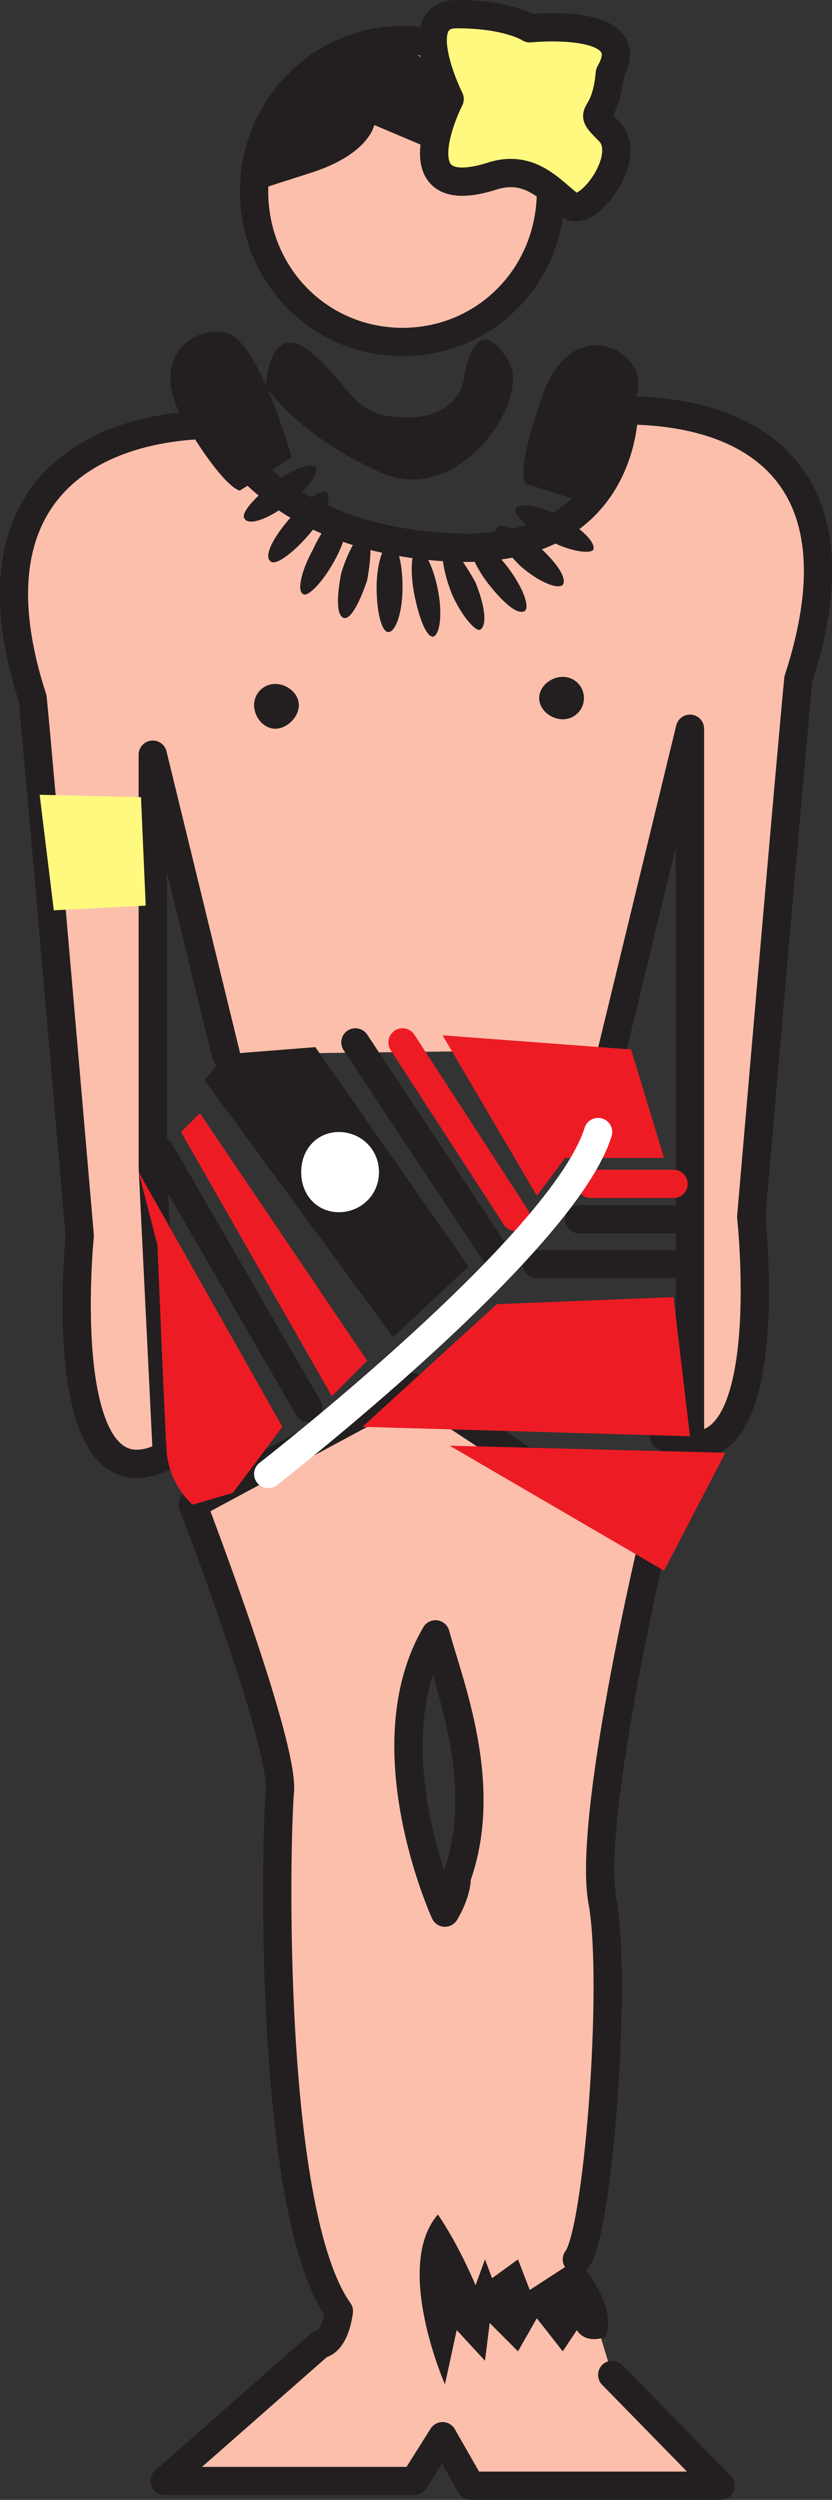 <svg xmlns="http://www.w3.org/2000/svg" width="264.835" height="795"><rect width="100%" height="100%" fill="#333333" stroke="none"/><path fill="#fbbfac" fill-rule="evenodd" d="M80.877 60.75c0-26.25 21-48 47.25-48s47.25 21.75 47.25 48c0 27-21 48-47.25 48s-47.25-21-47.25-48"/><path fill="none" stroke="#231f20" stroke-linecap="round" stroke-linejoin="round" stroke-miterlimit="10" stroke-width="9" d="M80.877 60.75c0-26.25 21-48 47.25-48s47.25 21.75 47.25 48c0 27-21 48-47.25 48s-47.25-21-47.25-48zm0 0"/><path fill="#fbbfac" fill-rule="evenodd" stroke="#231f20" stroke-linecap="round" stroke-linejoin="round" stroke-miterlimit="10" stroke-width="9" d="m194.877 333.75 24.75-102v225h-8.25c37.5 19.5 27.75-69.75 27.75-69.75s12.75-148.5 15-171c21-64.5-14.25-85.5-55.5-85.5 0 0 .75 47.25-57 43.5s-72-39-72-39c-42 0-80.25 22.5-59.25 87 2.25 22.5 15 171 15 171s-9 89.25 27.75 69.75l-4.5-91.5V240l23.25 95.25"/><path fill="#fbbfac" fill-rule="evenodd" stroke="#231f20" stroke-linecap="round" stroke-linejoin="round" stroke-miterlimit="10" stroke-width="9" d="M141.627 608.25s-24-52.5-3-88.5c4.5 16.5 17.25 48 6.75 77.25 0 5.25-3.75 11.25-3.75 11.25m42 110.25c6.75-8.25 12.75-87 8.25-113.25-5.25-25.5 15.75-114 15.75-114l-76.5-50.25-69.75 37.5s28.5 74.25 27.75 90.75c-1.5 16.5-3.75 134.25 18.75 165.75-1.5 10.5-6 10.5-6 10.5l-49.5 43.5h79.5l9-14.25 9 15.75h79.5l-34.5-35.25"/><path fill="#ed1c24" fill-rule="evenodd" d="m140.877 329.25 30 51 9-12h31.5l-10.5-34.5-60-4.5"/><path fill="#231f20" fill-rule="evenodd" d="m125.127 425.25-60-81.75 6.75-8.25 28.5-2.25 48.75 69.75-24 22.5M138.627 48l-19.5-8.25s-1.5 9-19.5 15l-18.75 6s3.75-48 36-48S138.627 48 138.627 48m9 72.75s3-24 14.25-6c7.5 12.75-16.5 47.25-41.25 35.25-25.5-11.25-36-27-36-27s.75-22.5 15-10.5c13.5 12 12.75 20.25 30 20.25 16.5 0 18-12 18-12"/><path fill="#231f20" fill-rule="evenodd" d="M92.877 145.5s-10.5-37.5-21-39.75-25.5 8.25-12.75 29.25 17.25 21 17.25 21l16.5-10.5m93 14.25s21.75-32.25 16.5-42c-4.5-9.75-22.5-14.25-30 9-8.25 23.25-5.25 27-5.25 27l18.75 6m-108 5.25c-1.5-1.5 3-6.75 9-11.25s12-6.75 13.5-5.25c1.5 2.25-3 7.5-9 12s-12 6.75-13.5 4.5m8.25 13.5c-2.25-1.5.75-7.5 6-13.5 4.5-6 10.5-9.75 12-8.25s-.75 7.5-6 13.5-10.5 9.75-12 8.25m10.5 10.5c-2.25-.75-.75-7.5 3-14.25 3-6.75 7.5-12 9.75-10.5 2.25.75.75 7.5-3 14.25s-8.25 11.25-9.75 10.5m12.75 7.5c-2.25-.75-2.25-6.75-.75-14.25 2.25-7.5 6-13.5 7.5-12.75 2.25.75 2.25 6.75.75 15-2.25 6.75-5.25 12.75-7.5 12m14.25 4.5c-2.25 0-3.75-6.75-3.75-14.25s2.25-14.25 4.5-14.25c2.25.75 3.75 6.75 3.75 14.25 0 8.25-2.25 14.25-4.5 14.25m14.25 1.5c-2.25 0-4.5-6-6-13.5s-.75-14.25.75-14.25c2.25-.75 5.25 5.25 6.75 12.75s.75 14.25-1.5 15m15-2.25c-1.5.75-6-4.5-9-11.25-3-7.5-3.75-14.25-2.25-15 2.25-.75 6 4.5 9.75 11.25 3 7.5 3.75 13.5 1.5 15m14.25-6c-2.25 1.5-6.75-2.25-12-9-4.5-6-6.75-12-4.5-13.5 1.5-1.5 6.75 3 11.25 9s6.75 12 5.25 13.5m12-8.25c-1.5 1.5-7.5-.75-13.5-6-5.25-5.25-9-10.5-7.5-12 1.5-2.25 6.75.75 12.75 5.25 6 5.25 9.75 10.5 8.25 12.75m9.75-11.25c-.75 1.5-7.5.75-14.25-3s-11.25-8.25-10.5-9.75c.75-2.25 7.5-1.5 14.25 2.25s11.25 8.25 10.5 10.5m-108 49.5c0-3.75 3-6.75 6.75-6.75s7.5 3 7.5 6.75-3.75 7.5-7.5 7.5-6.75-3.75-6.75-7.5m90.75-2.25c0-3.75 3.75-6.75 7.5-6.75s6.75 3 6.75 6.75-3 6.75-6.75 6.75-7.5-3-7.5-6.75"/><path fill="none" stroke="#231f20" stroke-linecap="round" stroke-linejoin="round" stroke-miterlimit="10" stroke-width="9" d="m113.127 331.5 45.75 69"/><path fill="none" stroke="#ed1c24" stroke-linecap="round" stroke-linejoin="round" stroke-miterlimit="10" stroke-width="9" d="m128.127 331.5 36 55.5"/><path fill="none" stroke="#231f20" stroke-linecap="round" stroke-linejoin="round" stroke-miterlimit="10" stroke-width="9" d="M98.127 447.75 50.877 366m120 36h42.75m-29.25-14.25h30"/><path fill="none" stroke="#ed1c24" stroke-linecap="round" stroke-linejoin="round" stroke-miterlimit="10" stroke-width="9" d="M188.127 376.5h26.25"/><path fill="#fff" fill-rule="evenodd" d="M95.877 372.75c0-7.5 5.25-12.75 12-12.75s12.75 5.25 12.75 12.75-6 12.75-12.75 12.75-12-5.25-12-12.75m87.75 60c0-6 4.5-10.5 10.5-10.5 5.25 0 10.5 4.5 10.5 10.5 0 5.25-5.25 10.5-10.5 10.5-6 0-10.5-5.25-10.5-10.5"/><path fill="none" stroke="#fff" stroke-linecap="round" stroke-linejoin="round" stroke-miterlimit="10" stroke-width="9" d="M85.377 468.75s93.75-72.75 105-108.75"/><path fill="#ed1c24" fill-rule="evenodd" d="m57.627 360 6-6 53.25 78.75-11.25 11.25-48-84m-13.5 12.75 45.75 81-15.75 21-12.75 3.75s-6.75-5.25-8.25-15.75c-.75-10.5-3-66.75-3-66.75l-6-23.25m170.25 39.75-56.25 2.25-42.75 39 104.25 3-5.25-44.25m-71.25 47.25 87.75 2.25-19.5 37.5zm0 0"/><path fill="#fff97f" fill-rule="evenodd" d="m44.877 253.5-32.25-.75 4.5 36.75 29.25-1.5-1.5-34.5"/><path fill="#231f20" fill-rule="evenodd" d="M141.627 758.25s-16.5-37.5-2.25-54c6.75 9.75 12 22.5 12 22.5l3-8.25 2.25 6 8.25-6 3.75 9.75 15-9.75s13.5 14.25 9 24.75c-6.75 2.25-9-2.25-9-2.25l-4.5 6.75-8.25-10.5-6 10.5-9-9-1.5 12-9-9.75-3.75 17.25"/><path fill="#fff97f" fill-rule="evenodd" d="M143.127 31.5s-13.5-27 2.25-27c16.5 0 23.25 4.5 23.25 4.5s36-3.75 25.5 14.25c-1.5 16.5-8.25 10.5 0 18.75 7.5 8.25-7.5 27.75-12.75 23.25-6-4.5-12.75-13.5-25.5-9-30 9-12.75-24.75-12.75-24.75"/><path fill="none" stroke="#231f20" stroke-linecap="round" stroke-linejoin="round" stroke-miterlimit="10" stroke-width="9" d="M143.127 31.5s-13.5-27 2.25-27c16.5 0 23.25 4.5 23.25 4.5s36-3.75 25.5 14.25c-1.5 16.5-8.25 10.5 0 18.75 7.5 8.25-7.5 27.75-12.75 23.25-6-4.5-12.75-13.5-25.5-9-30 9-12.75-24.75-12.75-24.75zm0 0"/><path fill="#fff97f" fill-rule="evenodd" d="M153.627 32.25c0-7.5 6-13.5 13.5-13.5s14.25 6 14.25 13.5c0 8.25-6.75 14.25-14.25 14.25s-13.5-6-13.5-14.25"/></svg>
